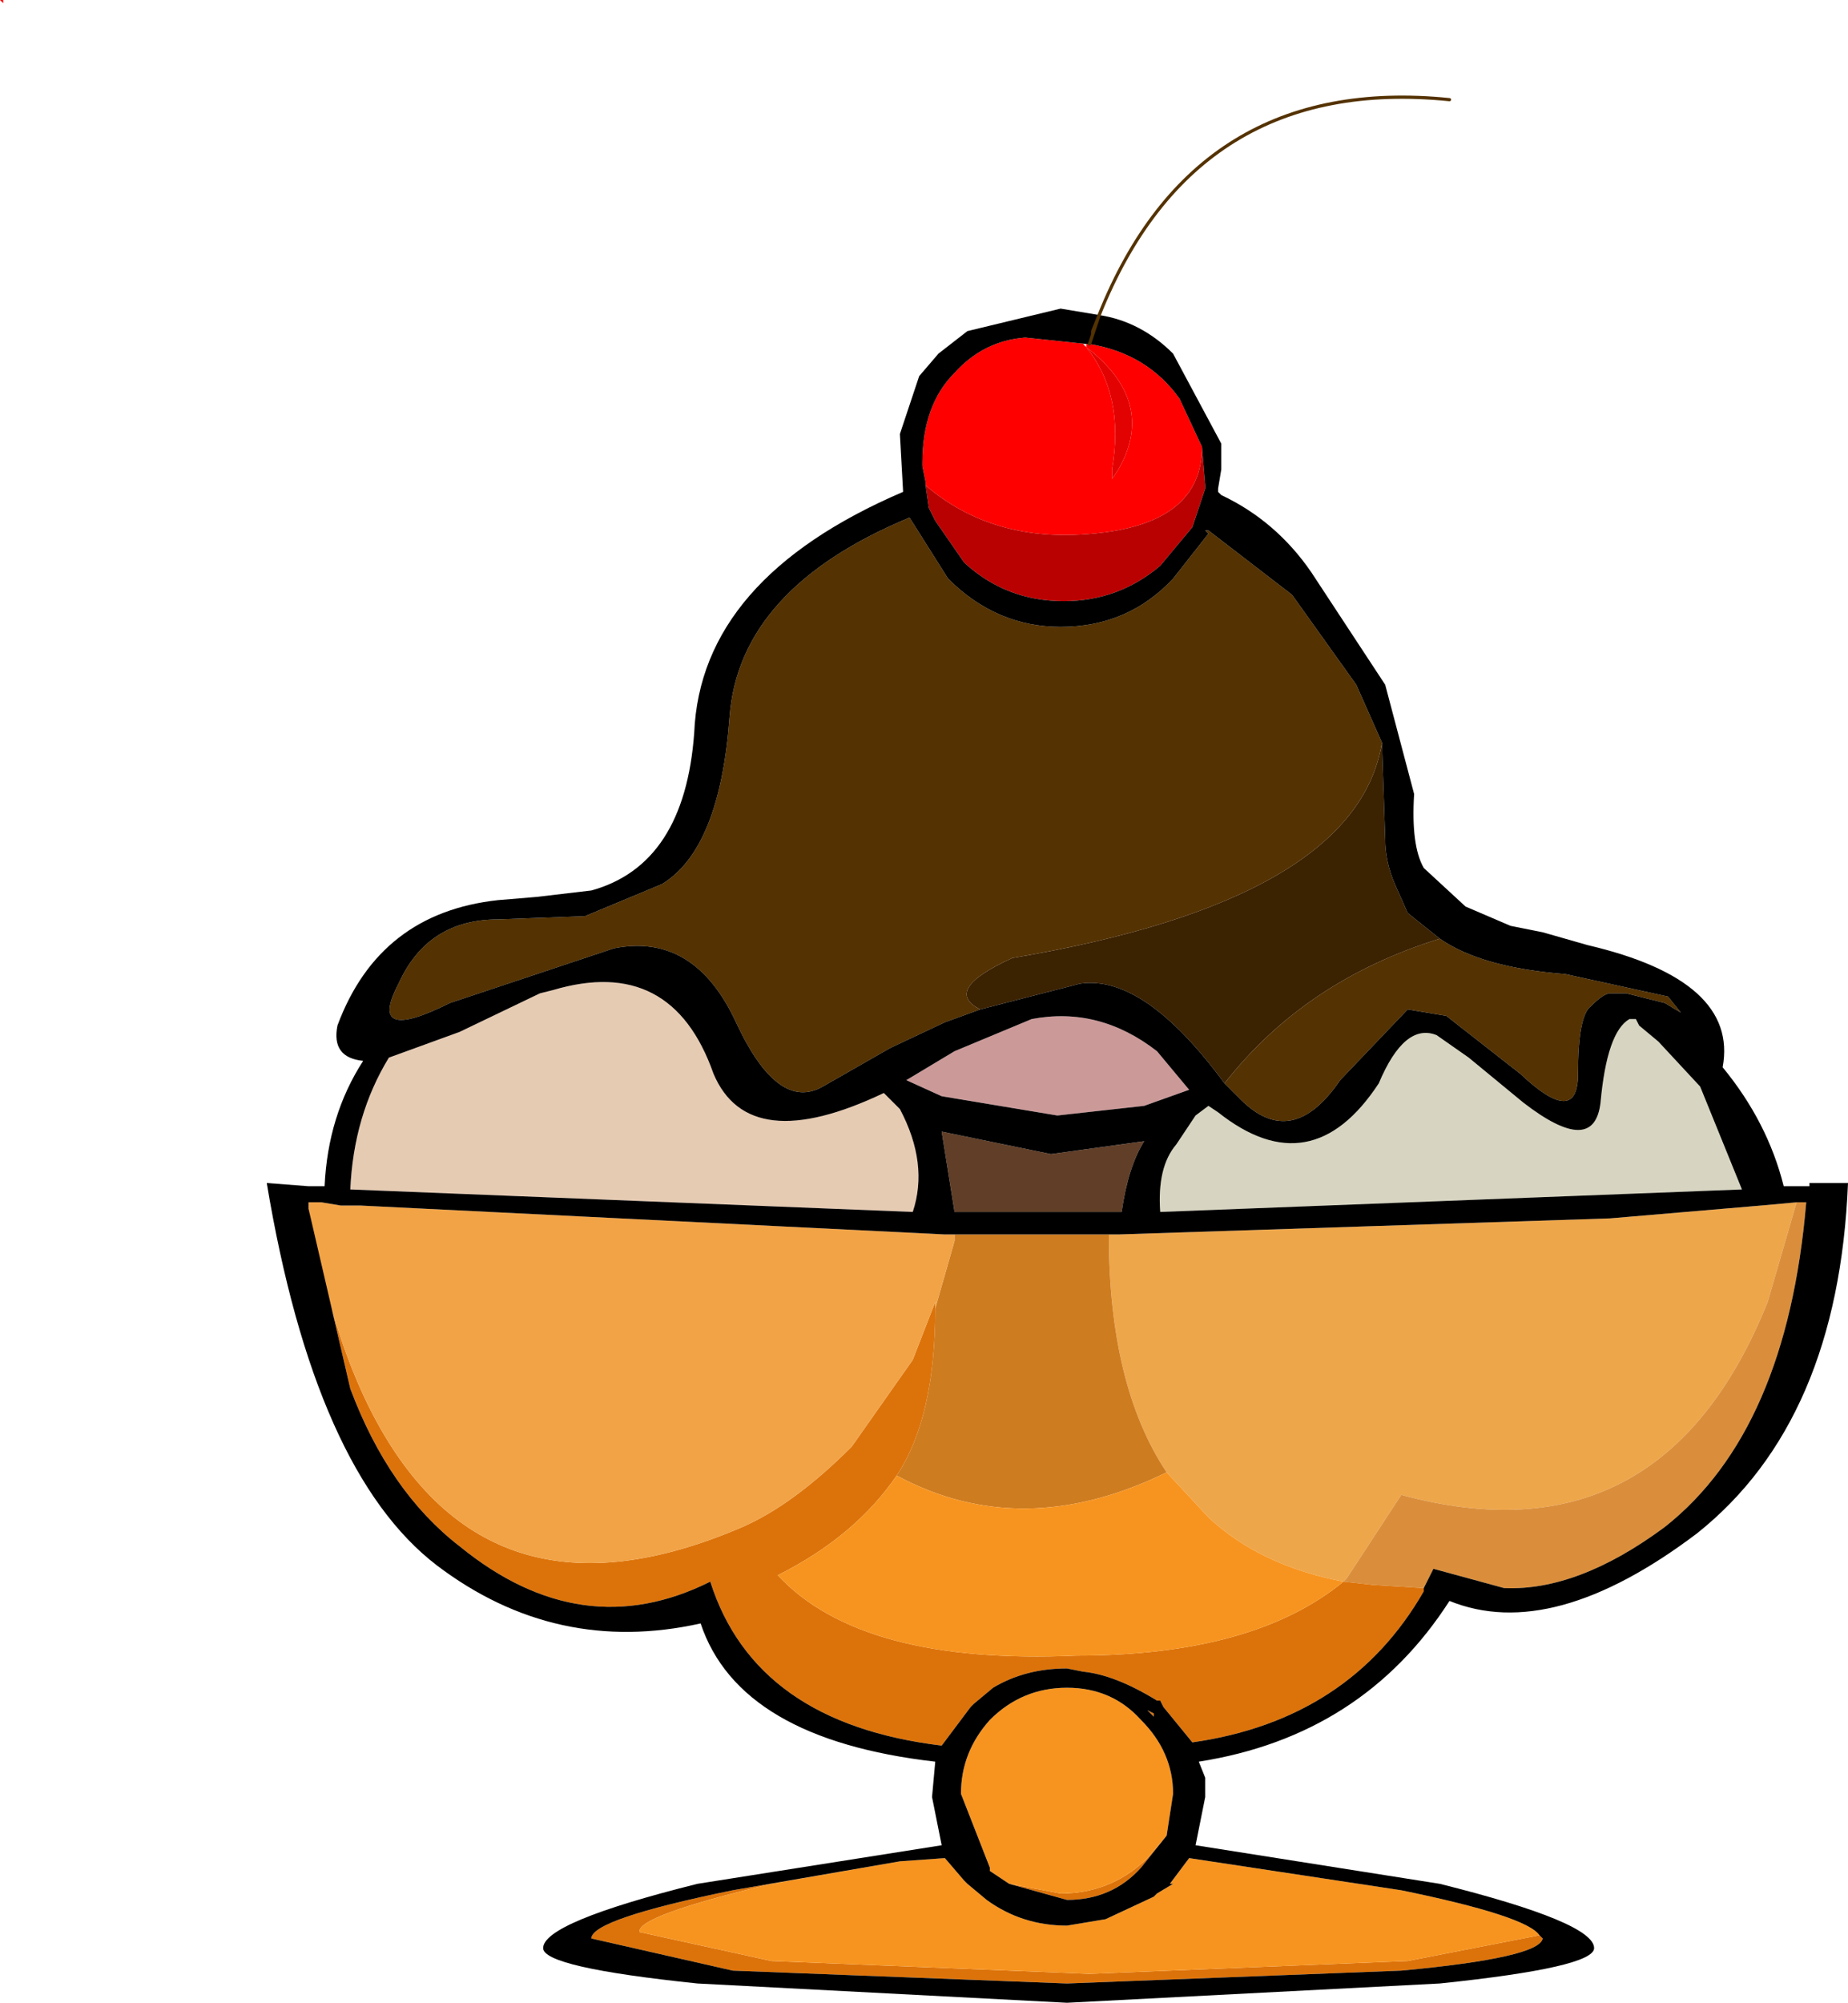 <?xml version="1.0" encoding="UTF-8" standalone="no"?>
<svg xmlns:xlink="http://www.w3.org/1999/xlink" height="31.15px" width="28.75px" xmlns="http://www.w3.org/2000/svg">
  <g transform="matrix(1.0, 0.0, 0.0, 1.0, 15.1, 17.35)">
    <path d="M3.6 -10.4 Q3.6 -9.2 1.9 -9.05 0.35 -8.9 -0.7 -9.8 L-0.7 -9.85 -0.75 -10.1 -0.75 -10.15 Q-0.75 -11.05 -0.25 -11.55 0.2 -12.05 0.85 -12.1 L1.8 -12.0 1.85 -12.0 Q2.75 -11.85 3.25 -11.15 L3.6 -10.4 M1.8 -11.95 L1.8 -12.0 1.75 -12.0 1.8 -11.95 Q2.4 -11.2 2.2 -10.05 L2.2 -9.9 2.3 -10.05 Q2.9 -11.1 1.8 -11.95 M-15.1 -17.35 L-15.05 -17.35 -15.05 -17.3 -15.1 -17.35" fill="#ff0000" fill-rule="evenodd" stroke="none"/>
    <path d="M3.7 -0.15 L3.85 -0.05 Q5.3 1.1 6.35 -0.5 6.75 -1.45 7.25 -1.25 L7.75 -0.9 8.6 -0.2 Q9.7 0.65 9.8 -0.2 9.9 -1.3 10.25 -1.5 L10.35 -1.5 10.4 -1.4 10.7 -1.15 11.35 -0.45 12.0 1.15 2.95 1.5 Q2.9 0.8 3.2 0.45 L3.5 0.0 3.7 -0.15" fill="#d7d5c1" fill-rule="evenodd" stroke="none"/>
    <path d="M3.4 -0.4 L2.7 -0.15 1.35 0.0 -0.45 -0.3 -1.0 -0.55 -0.25 -1.0 0.95 -1.5 Q2.0 -1.7 2.9 -1.0 L3.4 -0.4" fill="#cc9999" fill-rule="evenodd" stroke="none"/>
    <path d="M-7.95 -1.3 L-6.7 -1.9 -6.5 -1.95 Q-4.65 -2.5 -4.0 -0.65 -3.45 0.65 -1.35 -0.35 L-1.1 -0.1 Q-0.65 0.75 -0.9 1.5 L-9.65 1.15 Q-9.6 0.0 -9.05 -0.9 L-7.95 -1.3" fill="#e6cbb3" fill-rule="evenodd" stroke="none"/>
    <path d="M1.25 0.6 L2.7 0.4 Q2.45 0.8 2.35 1.5 L-0.2 1.5 -0.25 1.5 -0.45 0.25 1.25 0.6" fill="#613e27" fill-rule="evenodd" stroke="none"/>
    <path d="M2.15 1.85 L2.3 1.85 9.95 1.6 12.3 1.4 12.85 1.35 12.4 2.9 Q10.75 7.0 6.7 5.9 L5.85 7.2 5.8 7.25 Q4.5 7.0 3.7 6.25 L3.05 5.55 Q2.15 4.2 2.15 1.85" fill="#eea64a" fill-rule="evenodd" stroke="none"/>
    <path d="M12.85 1.35 L13.0 1.35 Q12.7 4.9 10.8 6.4 9.45 7.4 8.3 7.35 L7.2 7.05 7.05 7.35 6.25 7.3 5.8 7.25 5.85 7.2 6.7 5.9 Q10.75 7.0 12.4 2.9 L12.85 1.35" fill="#da8e3b" fill-rule="evenodd" stroke="none"/>
    <path d="M-0.25 1.85 L2.15 1.85 Q2.15 4.2 3.05 5.55 0.8 6.65 -1.15 5.6 -0.55 4.7 -0.55 3.0 L-0.25 1.95 -0.25 1.85" fill="#ce7c20" fill-rule="evenodd" stroke="none"/>
    <path d="M7.05 7.35 L7.05 7.4 Q5.9 9.4 3.45 9.75 L3.0 9.2 2.95 9.1 2.9 9.1 Q2.25 8.7 1.75 8.65 L1.5 8.6 Q0.85 8.6 0.35 8.9 L0.05 9.15 0.0 9.2 -0.45 9.8 Q-3.35 9.45 -4.05 7.25 -6.05 8.25 -7.95 6.7 -9.05 5.85 -9.65 4.25 L-10.3 1.45 Q-9.95 3.4 -9.3 4.65 -7.5 8.1 -3.55 6.4 -2.75 6.05 -1.85 5.15 L-0.9 3.8 -0.55 2.9 -0.55 3.0 Q-0.55 4.7 -1.15 5.6 -1.8 6.55 -3.0 7.15 -1.7 8.55 1.65 8.4 4.4 8.4 5.8 7.25 L6.25 7.3 7.05 7.35 M0.6 11.95 L1.4 12.1 Q2.15 12.1 2.7 11.6 L2.75 11.55 3.05 11.2 2.65 11.7 Q2.2 12.2 1.5 12.2 L0.6 11.95 M2.85 9.35 L2.75 9.25 2.85 9.3 2.85 9.35 M8.85 12.75 L8.9 12.8 Q8.85 13.1 6.7 13.3 L1.5 13.5 -3.7 13.3 -5.9 12.8 Q-5.9 12.5 -3.7 12.05 L-1.1 11.6 -3.1 11.95 Q-5.2 12.45 -5.15 12.7 L-3.1 13.15 1.85 13.35 6.8 13.15 8.85 12.75" fill="#dc730a" fill-rule="evenodd" stroke="none"/>
    <path d="M3.05 5.55 L3.7 6.25 Q4.5 7.0 5.8 7.25 4.4 8.4 1.65 8.4 -1.7 8.55 -3.0 7.15 -1.8 6.55 -1.15 5.6 0.8 6.65 3.05 5.55 M0.6 11.95 L0.3 11.75 0.3 11.7 -0.15 10.55 Q-0.15 9.9 0.3 9.4 0.8 8.9 1.5 8.9 2.2 8.9 2.65 9.4 3.15 9.9 3.15 10.55 L3.05 11.2 2.75 11.55 2.7 11.6 Q2.15 12.1 1.4 12.1 L0.6 11.95 M-1.1 11.6 L-0.4 11.55 -0.1 11.9 -0.05 11.95 0.25 12.2 Q0.8 12.6 1.5 12.6 L2.1 12.5 2.85 12.15 2.9 12.1 3.15 11.95 3.1 11.95 3.4 11.55 6.7 12.05 Q8.65 12.45 8.85 12.75 L6.8 13.15 1.85 13.35 -3.1 13.15 -5.15 12.7 Q-5.2 12.45 -3.1 11.95 L-1.1 11.6" fill="#f7941f" fill-rule="evenodd" stroke="none"/>
    <path d="M-10.3 1.45 L-10.3 1.35 -10.1 1.35 -9.8 1.4 -9.5 1.4 -0.4 1.85 -0.25 1.85 -0.25 1.95 -0.55 3.0 -0.55 2.9 -0.9 3.8 -1.85 5.15 Q-2.75 6.05 -3.55 6.4 -7.5 8.1 -9.3 4.65 -9.95 3.4 -10.3 1.45" fill="#f2a346" fill-rule="evenodd" stroke="none"/>
    <path d="M1.8 -11.95 Q2.9 -11.1 2.3 -10.05 L2.2 -9.9 2.2 -10.05 Q2.4 -11.2 1.8 -11.95" fill="#e30202" fill-rule="evenodd" stroke="none"/>
    <path d="M0.15 -1.65 L-0.4 -1.45 -1.25 -1.05 -2.3 -0.45 Q-3.0 -0.05 -3.65 -1.45 -4.3 -2.85 -5.55 -2.6 L-8.1 -1.75 Q-9.4 -1.1 -8.9 -2.05 -8.45 -3.05 -7.35 -3.05 L-6.0 -3.1 -4.8 -3.6 Q-3.9 -4.15 -3.75 -6.2 -3.6 -8.2 -0.95 -9.3 L-0.35 -8.35 Q0.4 -7.6 1.4 -7.6 2.45 -7.6 3.15 -8.35 L3.7 -9.05 3.65 -9.1 3.7 -9.1 5.0 -8.1 6.0 -6.7 6.4 -5.8 Q6.0 -3.35 0.65 -2.45 -0.45 -1.95 0.15 -1.65 M7.3 -2.75 Q7.95 -2.3 9.25 -2.2 L10.85 -1.85 11.05 -1.6 10.8 -1.75 10.2 -1.9 9.95 -1.9 Q9.85 -1.9 9.65 -1.7 9.45 -1.55 9.45 -0.65 9.45 0.2 8.55 -0.65 L7.4 -1.55 6.8 -1.65 5.75 -0.55 Q5.0 0.55 4.2 -0.25 L3.95 -0.5 Q5.2 -2.1 7.3 -2.75" fill="#543201" fill-rule="evenodd" stroke="none"/>
    <path d="M0.15 -1.65 Q-0.45 -1.95 0.65 -2.45 6.0 -3.35 6.4 -5.8 L6.45 -4.3 Q6.45 -3.95 6.6 -3.6 L6.8 -3.15 7.3 -2.75 Q5.2 -2.1 3.95 -0.5 2.7 -2.2 1.7 -2.05 L0.15 -1.65" fill="#3b2201" fill-rule="evenodd" stroke="none"/>
    <path d="M3.6 -10.4 L3.65 -9.8 3.65 -9.75 3.45 -9.15 2.95 -8.55 Q2.3 -8.0 1.45 -8.0 0.55 -8.0 -0.1 -8.6 L-0.55 -9.25 -0.65 -9.45 -0.7 -9.8 Q0.35 -8.9 1.9 -9.05 3.6 -9.2 3.6 -10.4" fill="#ba0101" fill-rule="evenodd" stroke="none"/>
    <path d="M2.0 -12.45 Q2.65 -12.35 3.15 -11.85 L3.9 -10.45 3.9 -10.05 3.85 -9.75 3.85 -9.7 3.9 -9.65 Q4.75 -9.25 5.3 -8.45 L6.45 -6.7 6.9 -5.0 Q6.85 -4.2 7.05 -3.85 L7.7 -3.25 8.4 -2.95 8.9 -2.85 9.6 -2.65 Q11.95 -2.1 11.7 -0.75 12.4 0.1 12.65 1.1 L13.05 1.1 13.05 1.05 13.65 1.05 Q13.5 4.75 11.3 6.5 9.05 8.2 7.45 7.55 6.1 9.65 3.55 10.05 L3.65 10.3 3.65 10.6 3.5 11.35 7.3 11.95 Q9.7 12.55 9.7 12.95 9.7 13.25 7.3 13.5 L1.5 13.8 -4.25 13.5 Q-6.65 13.25 -6.65 12.95 -6.65 12.55 -4.25 11.95 L-0.45 11.35 -0.6 10.6 -0.55 10.05 Q-3.6 9.7 -4.2 7.9 -6.45 8.4 -8.3 7.0 -10.2 5.55 -10.95 1.05 L-10.3 1.1 -10.05 1.1 Q-10.0 0.0 -9.45 -0.85 -9.95 -0.9 -9.85 -1.4 -9.2 -3.15 -7.35 -3.35 L-6.75 -3.4 -5.9 -3.5 Q-4.45 -3.9 -4.3 -5.95 -4.2 -8.35 -1.05 -9.7 L-1.1 -10.6 -0.8 -11.5 -0.5 -11.85 -0.05 -12.2 1.4 -12.55 2.0 -12.45 1.9 -12.2 1.9 -12.15 1.85 -12.0 1.9 -12.15 1.9 -12.2 2.0 -12.45 M-0.7 -9.8 L-0.65 -9.45 -0.55 -9.25 -0.1 -8.6 Q0.55 -8.0 1.45 -8.0 2.3 -8.0 2.95 -8.55 L3.45 -9.15 3.65 -9.75 3.65 -9.8 3.6 -10.4 3.25 -11.15 Q2.75 -11.85 1.85 -12.0 L1.8 -12.0 0.85 -12.1 Q0.2 -12.05 -0.25 -11.55 -0.75 -11.05 -0.75 -10.15 L-0.75 -10.1 -0.7 -9.85 -0.7 -9.8 M6.4 -5.8 L6.0 -6.7 5.0 -8.1 3.7 -9.1 3.65 -9.1 3.7 -9.05 3.15 -8.35 Q2.45 -7.6 1.4 -7.6 0.4 -7.6 -0.35 -8.35 L-0.95 -9.3 Q-3.6 -8.2 -3.75 -6.2 -3.9 -4.15 -4.8 -3.6 L-6.0 -3.1 -7.35 -3.05 Q-8.45 -3.05 -8.9 -2.05 -9.4 -1.1 -8.1 -1.75 L-5.55 -2.6 Q-4.3 -2.85 -3.65 -1.45 -3.0 -0.05 -2.3 -0.45 L-1.25 -1.05 -0.4 -1.45 0.15 -1.65 1.7 -2.05 Q2.7 -2.2 3.95 -0.5 L4.2 -0.25 Q5.0 0.55 5.75 -0.55 L6.8 -1.65 7.4 -1.55 8.55 -0.65 Q9.45 0.2 9.45 -0.65 9.45 -1.55 9.65 -1.7 9.85 -1.9 9.95 -1.9 L10.2 -1.9 10.8 -1.75 11.05 -1.6 10.85 -1.85 9.25 -2.2 Q7.95 -2.3 7.3 -2.75 L6.8 -3.15 6.6 -3.6 Q6.45 -3.95 6.45 -4.3 L6.4 -5.8 M3.4 -0.4 L2.9 -1.0 Q2.0 -1.7 0.95 -1.5 L-0.25 -1.0 -1.0 -0.55 -0.45 -0.3 1.35 0.0 2.7 -0.15 3.4 -0.4 M3.7 -0.15 L3.5 0.0 3.2 0.45 Q2.9 0.8 2.95 1.5 L12.0 1.15 11.35 -0.45 10.7 -1.15 10.4 -1.4 10.35 -1.5 10.25 -1.5 Q9.9 -1.3 9.8 -0.2 9.7 0.65 8.6 -0.2 L7.75 -0.9 7.25 -1.25 Q6.75 -1.45 6.35 -0.5 5.3 1.1 3.85 -0.05 L3.7 -0.15 M12.85 1.35 L12.3 1.4 9.95 1.6 2.3 1.85 2.15 1.85 -0.25 1.85 -0.4 1.85 -9.5 1.4 -9.8 1.4 -10.1 1.35 -10.3 1.35 -10.3 1.45 -9.65 4.25 Q-9.05 5.85 -7.95 6.7 -6.05 8.25 -4.05 7.25 -3.35 9.45 -0.45 9.8 L0.0 9.2 0.05 9.15 0.35 8.9 Q0.85 8.6 1.5 8.6 L1.75 8.65 Q2.25 8.7 2.9 9.1 L2.95 9.1 3.0 9.2 3.45 9.75 Q5.9 9.4 7.05 7.4 L7.05 7.35 7.2 7.05 8.3 7.35 Q9.45 7.4 10.8 6.4 12.7 4.9 13.0 1.35 L12.85 1.35 M1.25 0.6 L-0.45 0.25 -0.25 1.5 -0.2 1.5 2.35 1.5 Q2.45 0.8 2.7 0.4 L1.25 0.6 M3.05 11.2 L3.15 10.55 Q3.15 9.9 2.65 9.4 2.2 8.9 1.5 8.9 0.8 8.9 0.3 9.4 -0.15 9.9 -0.15 10.55 L0.3 11.7 0.3 11.75 0.6 11.95 1.5 12.2 Q2.2 12.2 2.65 11.7 L3.05 11.2 M2.85 9.35 L2.85 9.3 2.75 9.25 2.85 9.35 M8.85 12.75 Q8.65 12.45 6.7 12.05 L3.4 11.55 3.1 11.95 3.15 11.95 2.9 12.1 2.85 12.15 2.1 12.5 1.5 12.6 Q0.8 12.6 0.25 12.2 L-0.05 11.95 -0.1 11.9 -0.4 11.55 -1.1 11.6 -3.7 12.05 Q-5.9 12.5 -5.9 12.8 L-3.7 13.3 1.5 13.5 6.7 13.3 Q8.85 13.1 8.9 12.8 L8.85 12.75 M-7.95 -1.3 L-9.05 -0.9 Q-9.6 0.0 -9.65 1.15 L-0.9 1.5 Q-0.65 0.75 -1.1 -0.1 L-1.35 -0.35 Q-3.45 0.65 -4.0 -0.65 -4.65 -2.5 -6.5 -1.95 L-6.7 -1.9 -7.95 -1.3" fill="#000000" fill-rule="evenodd" stroke="none"/>
    <path d="M2.0 -12.45 Q3.5 -16.2 7.45 -15.8 M1.85 -12.0 L1.9 -12.15 1.9 -12.2 2.0 -12.45 Z" fill="none" stroke="#543201" stroke-linecap="round" stroke-linejoin="round" stroke-width="0.05"/>
  </g>
</svg>
